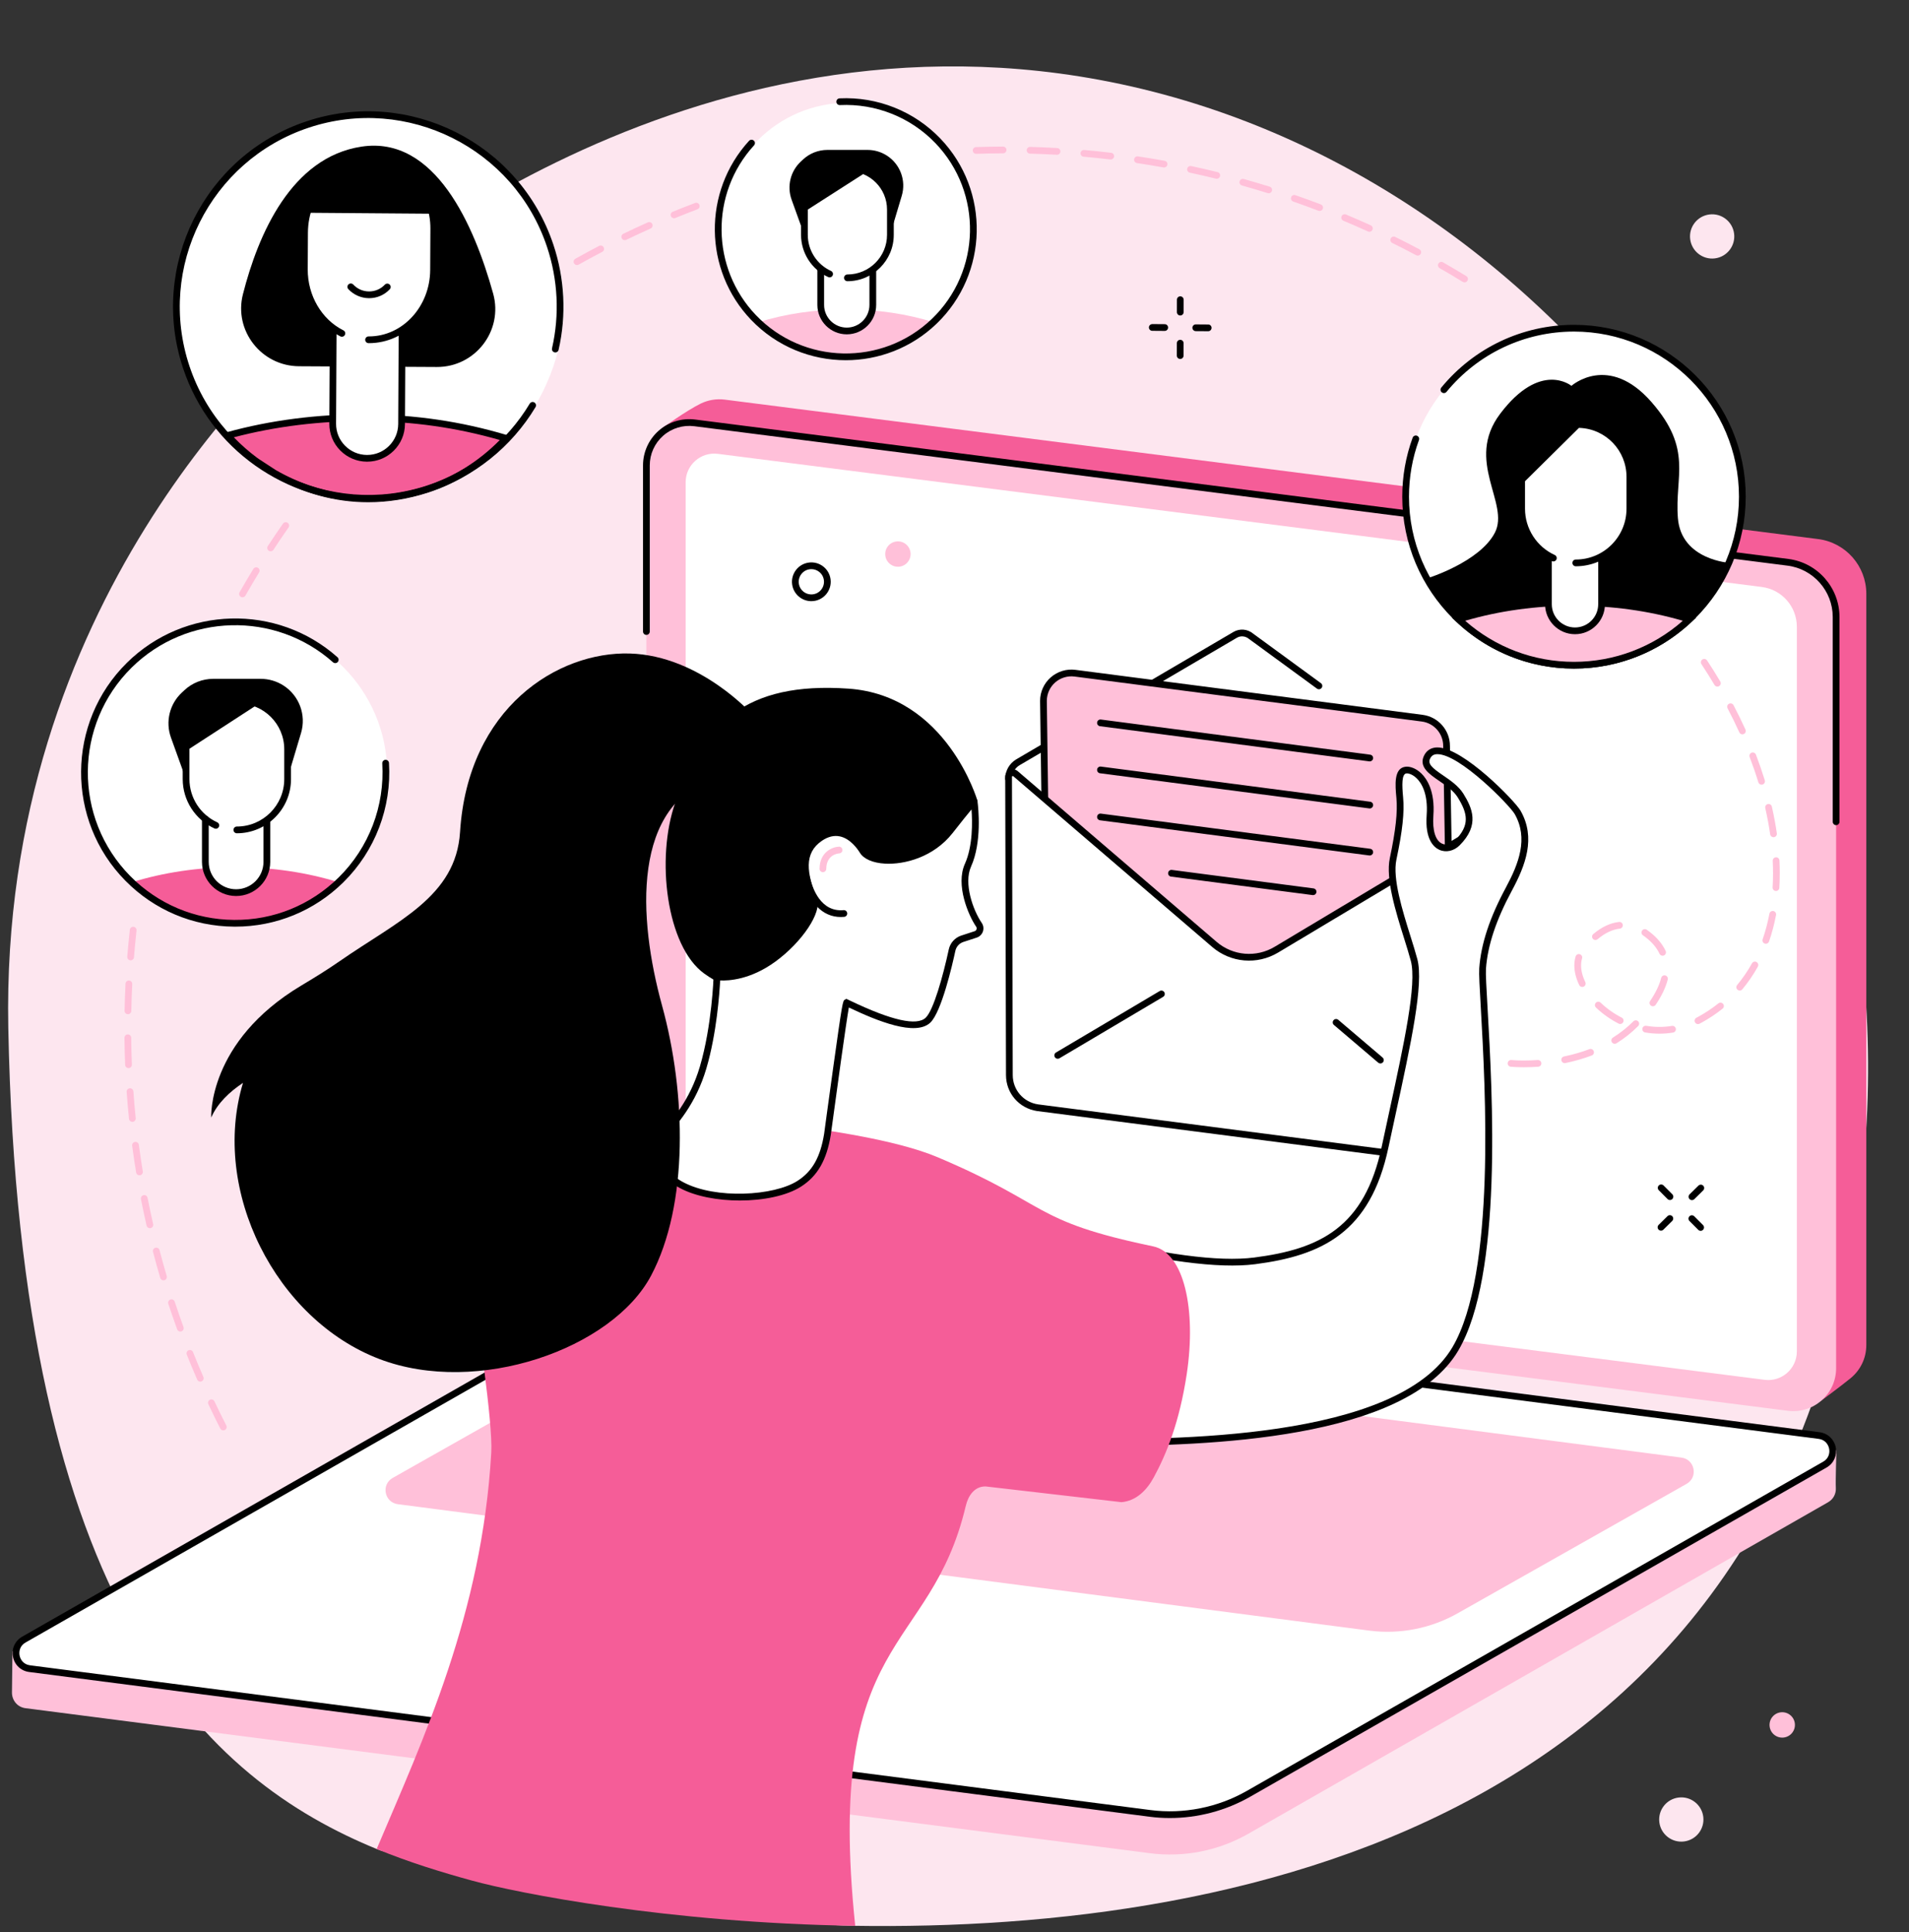 <?xml version="1.0" encoding="UTF-8" standalone="no"?><svg xmlns="http://www.w3.org/2000/svg" xmlns:xlink="http://www.w3.org/1999/xlink" fill="#000000" height="1902.2" preserveAspectRatio="xMidYMid meet" version="1" viewBox="321.3 271.6 1879.5 1902.2" width="1879.5" zoomAndPan="magnify"><rect x="321.3" y="271.6" width="1879.5" height="1902.2" fill="#333333" stroke="none"/><g><g id="change1_1"><path d="M 1404.105 350.289 C 980.402 271.609 657.656 565.785 633.73 588.316 C 595.805 624.039 321.32 862.312 329.461 1283.336 C 340.551 1857.129 524.824 2023.68 693.402 2092.457 C 725.34 2105.477 847.598 2100.18 891.191 2107.449 C 961.129 2119.098 1048.145 2165.707 1161.094 2167.539 C 1550.07 2173.84 2099.402 2061.078 2156.656 1410.586 C 2200.801 909 1859.598 434.883 1404.105 350.289" fill="#fde6ef"/></g><g id="change2_1"><path d="M 2114.473 1650.508 L 1034.852 1500.371 C 1007.75 1496.91 987.438 1473.848 987.438 1446.52 L 972.625 693.48 C 972.625 693.48 997.234 675.746 1011.18 668.938 C 1018.281 665.48 1026.449 663.957 1034.961 665.043 L 2111.359 802.316 C 2138.457 805.773 2158.773 828.844 2158.773 856.168 L 2158.773 1595.801 C 2158.773 1609.031 2152.734 1620.699 2143.371 1628.387 C 2134.762 1635.469 2114.473 1650.508 2114.473 1650.508" fill="#f55d98"/></g><g id="change3_1"><path d="M 2081.523 1660.52 L 1005.121 1523.238 C 978.012 1519.789 957.699 1496.719 957.699 1469.391 L 957.699 729.773 C 957.699 704.355 980.008 684.711 1005.223 687.926 L 2081.629 825.188 C 2108.73 828.652 2129.039 851.719 2129.039 879.043 L 2129.039 1618.668 C 2129.039 1644.09 2106.73 1663.73 2081.523 1660.52" fill="#ffc0d9"/></g><g id="change4_1"><path d="M 2129.043 1083.977 C 2127.211 1083.977 2125.719 1082.488 2125.719 1080.656 L 2125.719 879.035 C 2125.719 853.445 2106.582 831.719 2081.203 828.488 L 1894.926 804.73 C 1893.109 804.496 1891.812 802.832 1892.051 801.016 C 1892.285 799.195 1893.945 797.902 1895.766 798.148 L 2082.039 821.895 C 2110.742 825.555 2132.367 850.125 2132.367 879.035 L 2132.367 1080.656 C 2132.367 1082.488 2130.875 1083.977 2129.043 1083.977" fill="inherit"/></g><g id="change4_2"><path d="M 957.699 896.676 C 955.871 896.676 954.383 895.188 954.383 893.355 L 954.383 729.766 C 954.383 716.699 960.008 704.246 969.816 695.613 C 979.621 686.98 992.684 682.977 1005.645 684.625 L 1850.711 792.398 C 1852.531 792.625 1853.816 794.297 1853.586 796.105 C 1853.359 797.926 1851.676 799.211 1849.879 798.98 L 1004.805 691.211 C 993.719 689.801 982.578 693.211 974.199 700.594 C 965.82 707.977 961.02 718.598 961.02 729.766 L 961.02 893.355 C 961.02 895.188 959.531 896.676 957.699 896.676" fill="inherit"/></g><g id="change5_1"><path d="M 2058.637 1630.031 L 1030.84 1498.961 C 1011.129 1496.441 996.355 1479.672 996.355 1459.801 L 996.355 746.352 C 996.355 729.387 1011.258 716.266 1028.098 718.41 L 2055.891 849.488 C 2075.602 852 2090.379 868.773 2090.379 888.652 L 2090.379 1602.082 C 2090.379 1619.062 2075.477 1632.184 2058.637 1630.031" fill="#ffffff"/></g><g id="change3_2"><path d="M 1453.555 2096.109 L 346.516 1953.336 C 337.848 1952.227 332.965 1944.977 333.074 1937.719 C 333.152 1932.719 333.559 1897.477 333.559 1897.477 L 918.906 1562.848 C 948.23 1546.098 986.176 1539.625 1019.676 1543.918 L 2112.742 1684.918 C 2119.324 1685.766 2124.953 1690.039 2127.566 1696.137 L 2129.316 1700.258 C 2129.316 1700.258 2128.391 1729.637 2128.77 1736.508 C 2129.055 1741.867 2126.652 1747.418 2121.023 1750.629 L 1550.367 2076.91 C 1521.051 2093.66 1487.062 2100.398 1453.555 2096.109" fill="#ffc0d9"/></g><g id="change5_2"><path d="M 1453.551 2056.891 L 350.473 1914.391 C 335.828 1912.52 331.977 1893.102 344.797 1885.781 L 912.387 1561.602 C 941.715 1544.852 975.699 1538.109 1009.199 1542.402 L 2112.285 1684.898 C 2126.914 1686.77 2130.77 1706.199 2117.945 1713.52 L 1550.363 2037.691 C 1521.043 2054.441 1487.055 2061.18 1453.551 2056.891" fill="#ffffff"/></g><g id="change4_3"><path d="M 1453.977 2053.598 C 1486.559 2057.77 1520.199 2051.102 1548.727 2034.809 L 2116.32 1710.629 C 2121.871 1707.457 2122.984 1701.93 2122.16 1697.809 C 2121.336 1693.688 2118.215 1689 2111.863 1688.188 L 1008.781 1545.688 C 976.199 1541.52 942.555 1548.199 914.035 1564.488 L 346.441 1888.66 C 340.883 1891.828 339.777 1897.371 340.59 1901.48 C 341.406 1905.598 344.543 1910.289 350.895 1911.098 Z M 1473.043 2061.449 C 1466.391 2061.449 1459.738 2061.031 1453.129 2060.18 L 350.047 1917.68 C 341.941 1916.648 335.672 1910.789 334.086 1902.77 C 332.492 1894.75 336.051 1886.949 343.152 1882.898 L 910.742 1558.719 C 940.508 1541.719 975.625 1534.758 1009.621 1539.109 L 2112.699 1681.609 C 2120.812 1682.648 2127.086 1688.5 2128.668 1696.52 C 2130.262 1704.539 2126.707 1712.34 2119.598 1716.398 L 1552.008 2040.57 C 1528.027 2054.258 1500.582 2061.449 1473.043 2061.449" fill="inherit"/></g><g id="change3_3"><path d="M 1669.523 1876.949 L 713.008 1752.48 C 699.785 1750.789 696.305 1733.25 707.883 1726.641 L 932.789 1599.48 C 959.277 1584.348 989.973 1578.258 1020.23 1582.141 L 1976.746 1706.598 C 1989.957 1708.301 1993.441 1725.84 1981.859 1732.449 L 1756.957 1859.598 C 1730.465 1874.73 1699.781 1880.82 1669.523 1876.949" fill="#ffc0d9"/></g><g id="change5_3"><path d="M 1314.289 1204.891 C 1314.289 1204.797 1314.289 1038.043 1314.289 1037.957 C 1314.383 1031.383 1317.898 1025.328 1323.582 1021.992 L 1537.379 896.609 C 1542.289 893.738 1548.477 894.242 1552.852 897.875 L 1619.848 946.859 L 1746.559 1037.547 L 1747.523 1285.215 L 1314.289 1204.891" fill="#ffffff"/></g><g id="change4_4"><path d="M 1314.289 1041.531 C 1312.461 1041.531 1310.969 1040.051 1310.969 1038.211 C 1310.969 1030.398 1315.16 1023.09 1321.898 1019.141 L 1535.699 893.75 C 1541.789 890.18 1549.539 890.809 1554.969 895.328 L 1621.789 944.18 C 1623.27 945.27 1623.602 947.34 1622.512 948.82 C 1621.43 950.301 1619.352 950.621 1617.879 949.539 L 1550.891 900.559 C 1547.441 897.699 1542.75 897.309 1539.059 899.48 L 1325.262 1024.871 C 1320.539 1027.629 1317.609 1032.75 1317.609 1038.211 C 1317.609 1040.051 1316.121 1041.531 1314.289 1041.531" fill="inherit"/></g><g id="change3_4"><path d="M 1751.711 1373.188 L 1353.578 1323.539 L 1348.637 961.555 C 1348.68 944.996 1363.25 932.227 1379.684 934.355 L 1721.547 978.645 C 1735.258 980.418 1745.523 992.098 1745.523 1005.93 L 1751.711 1373.188" fill="#ffc0d9"/></g><g id="change4_5"><path d="M 1356.844 1320.613 L 1748.324 1369.434 L 1742.199 1005.98 C 1742.199 993.801 1733.133 983.488 1721.113 981.938 L 1379.25 937.648 C 1372.359 936.758 1365.414 938.879 1360.191 943.441 C 1354.98 948.02 1351.965 954.629 1351.945 961.574 Z M 1755.086 1376.961 L 1350.297 1326.484 L 1345.312 961.609 C 1345.332 952.703 1349.164 944.281 1355.832 938.457 C 1362.484 932.621 1371.336 929.941 1380.113 931.07 L 1721.965 975.359 C 1737.289 977.34 1748.84 990.484 1748.84 1005.938 L 1755.086 1376.961" fill="inherit"/></g><g id="change5_4"><path d="M 1778.23 1418.418 L 1342.621 1362.105 C 1326.812 1359.684 1315.105 1346.09 1315.074 1330.086 L 1314.289 1036.426 C 1314.289 1032.895 1318.434 1030.996 1321.105 1033.297 L 1516.941 1201.379 C 1534.035 1216.062 1558.594 1218.145 1577.926 1206.582 L 1778.133 1086.754 L 1778.23 1418.418" fill="#ffffff"/></g><g id="change4_6"><path d="M 1318.441 1035.605 C 1318.309 1035.605 1318.188 1035.648 1318.09 1035.691 C 1317.871 1035.777 1317.621 1035.996 1317.621 1036.422 L 1318.395 1330.074 C 1318.441 1344.547 1328.836 1356.621 1343.129 1358.832 L 1774.91 1414.645 L 1774.812 1092.59 L 1579.641 1209.422 C 1559.047 1221.738 1532.98 1219.531 1514.781 1203.891 L 1318.953 1035.812 C 1318.777 1035.668 1318.605 1035.605 1318.441 1035.605 Z M 1781.559 1422.184 L 1342.203 1365.398 C 1324.57 1362.688 1311.805 1347.848 1311.75 1330.098 L 1310.977 1036.434 C 1310.977 1033.484 1312.648 1030.895 1315.312 1029.668 C 1317.98 1028.434 1321.043 1028.859 1323.27 1030.773 L 1519.109 1198.863 C 1535.145 1212.621 1558.098 1214.578 1576.23 1203.727 L 1781.449 1080.898 L 1781.559 1422.184" fill="inherit"/></g><g id="change4_7"><path d="M 1362.68 1313.961 C 1361.551 1313.961 1360.441 1313.371 1359.82 1312.328 C 1358.891 1310.75 1359.41 1308.719 1360.988 1307.781 L 1463.07 1247.289 C 1464.648 1246.359 1466.68 1246.871 1467.621 1248.449 C 1468.551 1250.031 1468.031 1252.059 1466.449 1253 L 1364.371 1313.488 C 1363.84 1313.809 1363.262 1313.961 1362.68 1313.961" fill="inherit"/></g><g id="change4_8"><path d="M 1680.348 1318.582 C 1679.582 1318.582 1678.828 1318.312 1678.199 1317.785 L 1634.609 1280.672 C 1633.203 1279.496 1633.039 1277.387 1634.227 1276.004 C 1635.414 1274.598 1637.512 1274.434 1638.906 1275.621 L 1682.508 1312.734 C 1683.902 1313.922 1684.066 1316.008 1682.879 1317.414 C 1682.227 1318.176 1681.289 1318.582 1680.348 1318.582" fill="inherit"/></g><g id="change2_2"><path d="M 1669.902 1017.875 L 1404.766 983.258 L 1669.902 1017.875" fill="#f55d98"/></g><g id="change4_9"><path d="M 1669.902 1021.207 C 1669.758 1021.207 1669.613 1021.195 1669.461 1021.176 L 1404.32 986.559 C 1402.504 986.32 1401.219 984.66 1401.465 982.84 C 1401.691 981.023 1403.336 979.742 1405.184 979.977 L 1670.324 1014.594 C 1672.141 1014.832 1673.422 1016.496 1673.188 1018.312 C 1672.973 1019.984 1671.543 1021.207 1669.902 1021.207" fill="inherit"/></g><g id="change2_3"><path d="M 1669.902 1064.191 L 1404.766 1029.574 L 1669.902 1064.191" fill="#f55d98"/></g><g id="change4_10"><path d="M 1669.902 1067.52 C 1669.758 1067.52 1669.613 1067.508 1669.461 1067.488 L 1404.32 1032.879 C 1402.504 1032.633 1401.219 1030.969 1401.465 1029.152 C 1401.691 1027.336 1403.336 1026.043 1405.184 1026.301 L 1670.324 1060.906 C 1672.141 1061.145 1673.422 1062.816 1673.188 1064.625 C 1672.973 1066.297 1671.543 1067.52 1669.902 1067.52" fill="inherit"/></g><g id="change2_4"><path d="M 1669.902 1110.508 L 1404.766 1075.891 L 1669.902 1110.508" fill="#f55d98"/></g><g id="change4_11"><path d="M 1669.902 1113.832 C 1669.758 1113.832 1669.613 1113.832 1669.461 1113.809 L 1404.32 1079.18 C 1402.504 1078.945 1401.219 1077.281 1401.465 1075.465 C 1401.691 1073.648 1403.336 1072.363 1405.184 1072.602 L 1670.324 1107.23 C 1672.141 1107.457 1673.422 1109.129 1673.188 1110.945 C 1672.973 1112.621 1671.543 1113.832 1669.902 1113.832" fill="inherit"/></g><g id="change2_5"><path d="M 1614.09 1149.531 L 1474.68 1131.328 L 1614.09 1149.531" fill="#f55d98"/></g><g id="change4_12"><path d="M 1614.102 1152.852 C 1613.949 1152.852 1613.809 1152.84 1613.66 1152.82 L 1474.25 1134.621 C 1472.43 1134.379 1471.148 1132.719 1471.391 1130.898 C 1471.629 1129.078 1473.27 1127.801 1475.109 1128.039 L 1614.52 1146.238 C 1616.34 1146.48 1617.621 1148.141 1617.379 1149.961 C 1617.16 1151.629 1615.738 1152.852 1614.102 1152.852" fill="inherit"/></g><g id="change5_5"><path d="M 1387.602 1490.422 C 1442.074 1504.27 1512.516 1518.617 1556.648 1512.918 C 1622.41 1504.418 1667.664 1482.289 1684.984 1400.898 C 1702.297 1319.52 1720.82 1244.168 1713.535 1216.723 C 1706.238 1189.262 1687.488 1142.719 1692.887 1117.191 C 1698.289 1091.66 1700.883 1072.184 1699.434 1056.84 C 1697.984 1041.504 1698.043 1030.434 1705.707 1029.703 C 1713.375 1028.977 1731.766 1039.652 1729.227 1074.395 C 1726.77 1108.219 1746.305 1111.219 1756.047 1101.473 C 1773.648 1083.871 1768.633 1069.895 1759.258 1054.773 C 1748.672 1037.664 1718.586 1031.277 1726.613 1016.426 C 1740.52 990.637 1809.316 1060.586 1815.457 1071.344 C 1829.871 1096.555 1819.98 1122.535 1806.824 1146.996 C 1793.656 1171.469 1782.898 1198.391 1781.004 1225.109 C 1779.105 1251.816 1807.922 1508.34 1754.207 1599.52 C 1692.238 1704.73 1414.512 1690.531 1350.691 1691.758 C 1293.941 1692.852 1344.719 1479.52 1387.602 1490.422" fill="#ffffff"/></g><g id="change4_13"><path d="M 1362.156 1688.355 C 1367.016 1688.355 1372.473 1688.383 1378.355 1688.414 C 1473.727 1688.895 1697.039 1690.031 1751.352 1597.844 C 1794.121 1525.234 1783.684 1342.145 1779.227 1263.961 C 1778.059 1243.68 1777.305 1230.281 1777.688 1224.879 C 1779.375 1201.031 1787.945 1175.059 1803.887 1145.438 C 1816.496 1121.992 1826.285 1096.996 1812.57 1072.992 C 1807.777 1064.609 1758.617 1014.078 1736.504 1014.078 C 1736.445 1014.078 1736.391 1014.078 1736.332 1014.078 C 1733.105 1014.113 1730.945 1015.371 1729.527 1017.992 C 1726.523 1023.562 1731.082 1027.465 1742.219 1035.07 C 1749.316 1039.918 1757.348 1045.418 1762.074 1053.023 C 1770.781 1067.109 1778.406 1083.801 1758.383 1103.824 C 1752.734 1109.473 1744.859 1111.195 1738.336 1108.203 C 1732.949 1105.75 1724.184 1098.043 1725.918 1074.16 C 1727.492 1052.484 1720.484 1042.168 1716.176 1037.949 C 1711.844 1033.707 1707.75 1032.852 1706.016 1033.012 C 1701.215 1033.473 1701.594 1044.586 1702.719 1056.523 C 1704.117 1071.156 1702.137 1089.504 1696.129 1117.887 C 1692.191 1136.484 1702.066 1168.059 1710.012 1193.414 C 1712.562 1201.559 1714.98 1209.266 1716.738 1215.883 C 1723.207 1240.258 1710.359 1299.398 1695.488 1367.883 C 1693.09 1378.926 1690.637 1390.203 1688.207 1401.594 C 1670.48 1484.945 1622.961 1507.695 1557.074 1516.215 C 1521.211 1520.844 1463.918 1513.254 1386.77 1493.645 C 1379.953 1491.902 1373.059 1498.246 1368.488 1503.875 C 1341.039 1537.586 1317.371 1641.645 1334.73 1677.266 C 1338.398 1684.785 1343.473 1688.445 1350.254 1688.445 C 1350.379 1688.445 1350.5 1688.445 1350.625 1688.445 C 1353.898 1688.383 1357.793 1688.355 1362.156 1688.355 Z M 1403.137 1695.133 C 1394.16 1695.133 1385.859 1695.082 1378.32 1695.055 C 1367.207 1694.992 1357.602 1694.945 1350.75 1695.074 C 1341.121 1695.281 1333.617 1690.105 1328.77 1680.164 C 1310.207 1642.062 1334.211 1535.453 1363.336 1499.684 C 1371.762 1489.324 1380.199 1485.125 1388.414 1487.203 C 1464.738 1506.613 1521.199 1514.164 1556.219 1509.633 C 1621.117 1501.246 1664.742 1480.016 1681.73 1400.215 C 1684.148 1388.816 1686.602 1377.523 1689.008 1366.477 C 1703.688 1298.836 1716.379 1240.414 1710.324 1217.578 C 1708.605 1211.109 1706.207 1203.473 1703.688 1195.395 C 1695.508 1169.297 1685.34 1136.82 1689.637 1116.516 C 1695.418 1089.203 1697.422 1070.898 1696.117 1057.152 C 1694.938 1044.664 1693.328 1027.555 1705.387 1026.418 C 1709.156 1026.047 1715.141 1027.656 1720.809 1033.191 C 1725.938 1038.23 1734.297 1050.301 1732.531 1074.645 C 1731.473 1089.168 1734.59 1099.203 1741.094 1102.172 C 1745.074 1103.996 1750.023 1102.801 1753.691 1099.133 C 1768.812 1084.016 1766.324 1072.496 1756.438 1056.523 C 1752.453 1050.098 1745.02 1045.023 1738.473 1040.547 C 1728.18 1033.516 1717.535 1026.238 1723.68 1014.844 C 1726.266 1010.074 1730.609 1007.52 1736.254 1007.441 C 1736.324 1007.441 1736.391 1007.441 1736.469 1007.441 C 1761.848 1007.441 1812.953 1060.289 1818.332 1069.707 C 1833.652 1096.504 1823.258 1123.457 1809.734 1148.586 C 1794.246 1177.352 1785.934 1202.461 1784.301 1225.34 C 1783.953 1230.324 1784.738 1244.273 1785.852 1263.578 C 1790.723 1349.039 1800.859 1526.863 1757.066 1601.215 C 1705.219 1689.234 1509.062 1695.133 1403.137 1695.133" fill="inherit"/></g><g id="change2_6"><path d="M 786.234 2123.121 C 830.18 2135.191 978.93 2164.801 1163.301 2167.57 C 1133.078 1877.66 1237.078 1902.398 1272.141 1754.18 C 1274.602 1743.781 1280.93 1734.898 1291.609 1734.988 L 1425.371 1750.48 C 1439.91 1749.289 1450.352 1738.789 1457.301 1725.961 C 1469.66 1703.141 1482.531 1671.898 1489.711 1624.289 C 1499.211 1561.219 1487.27 1505.031 1456.621 1498.641 C 1335.559 1473.422 1356.012 1457.988 1244.051 1410.73 C 1165.648 1377.641 941.512 1359.781 869.875 1378.102 C 768.082 1404.148 779.688 1492.398 786.895 1541.641 C 790.598 1566.93 806.703 1671.52 804.969 1701.73 C 795.855 1860.371 737.906 1983.98 692.16 2091.941 C 724.523 2105.23 756.328 2114.898 786.234 2123.121" fill="#f55d98"/></g><g id="change4_14"><path d="M 1283.68 1060.051 C 1283.68 1060.051 1253.66 956.289 1156.621 949.57 C 1055.059 942.531 1013.469 984.148 986.086 1061.98 C 966.855 1116.629 977.438 1203.211 1014.59 1230.051 C 1068.18 1268.77 1122.988 1237.801 1122.988 1237.801 L 1268.551 1090.801 L 1283.68 1060.051" fill="inherit"/></g><g id="change5_6"><path d="M 1280.41 1061.141 C 1280.41 1061.141 1285.648 1098.328 1274.34 1123.328 C 1265.91 1141.98 1276.859 1169.988 1285.121 1182.07 C 1287.441 1185.461 1285.879 1190.109 1282.02 1191.48 L 1268.512 1195.891 C 1263.5 1197.66 1259.762 1201.891 1258.641 1207.09 C 1254.75 1225.129 1244.621 1266.711 1234.988 1275.922 C 1219.219 1291.031 1166.172 1264.07 1154.699 1258.691 C 1153.512 1258.141 1135.961 1388.398 1135.961 1388.398 C 1132.172 1411.762 1123.969 1426.91 1108.18 1437.02 C 1072.98 1459.539 972.152 1454.93 971.191 1408.809 C 971.059 1402.441 965.82 1397.398 970.309 1392.871 C 987.395 1375.641 1004.141 1354.488 1013.551 1322.621 C 1025.73 1281.34 1027.16 1233.23 1027.16 1233.23 C 1027.16 1233.23 1052.621 1237.559 1082.641 1215.699 C 1108.629 1196.781 1126.691 1168.539 1122.52 1157.91 C 1112.98 1133.578 1107.789 1110.719 1128.699 1096.57 C 1148.68 1083.039 1164.02 1098.512 1170.719 1109.398 C 1179.949 1124.391 1230.211 1123.359 1256.672 1089.57 C 1283.129 1055.781 1280.41 1061.141 1280.41 1061.141" fill="#ffffff"/></g><g id="change4_15"><path d="M 1030.32 1236.852 C 1029.711 1248.77 1026.988 1288.77 1016.73 1323.559 C 1006.602 1357.891 987.859 1379.879 972.664 1395.199 C 971.414 1396.469 971.598 1397.531 972.852 1401.199 C 973.602 1403.398 974.449 1405.879 974.512 1408.738 C 974.738 1419.711 981.289 1428.711 993.984 1435.48 C 1025.852 1452.488 1083.391 1448.949 1106.391 1434.219 C 1121.078 1424.82 1128.941 1410.961 1132.691 1387.859 C 1132.719 1387.629 1137.07 1355.328 1141.531 1323.359 C 1150.789 1257.039 1151.051 1256.891 1153.09 1255.781 L 1154.57 1254.98 L 1156.109 1255.691 C 1156.859 1256.039 1157.789 1256.488 1158.879 1257.012 C 1199.18 1276.289 1224.012 1281.84 1232.699 1273.531 C 1240.352 1266.199 1249.711 1232.781 1255.398 1206.391 C 1256.77 1200.031 1261.262 1194.93 1267.41 1192.762 L 1280.988 1188.328 C 1281.789 1188.039 1282.449 1187.359 1282.738 1186.48 C 1283.02 1185.609 1282.891 1184.691 1282.379 1183.941 C 1274.699 1172.719 1261.898 1142.801 1271.32 1121.961 C 1279.238 1104.441 1278.68 1080.211 1277.801 1068.5 C 1274.539 1072.379 1268.922 1079.301 1259.281 1091.621 C 1240.469 1115.641 1211.609 1122.922 1192.602 1121.852 C 1180.68 1121.18 1171.68 1117.281 1167.898 1111.141 C 1165.371 1107.031 1158.379 1097.23 1148.219 1095.039 C 1142.52 1093.809 1136.57 1095.25 1130.551 1099.32 C 1112.551 1111.512 1115.559 1131.07 1125.609 1156.699 C 1130.691 1169.648 1111.141 1199.051 1084.59 1218.379 C 1060.18 1236.16 1038.699 1237.25 1030.32 1236.852 Z M 1049.691 1453.488 C 1028.012 1453.488 1006.102 1449.469 990.855 1441.328 C 976.102 1433.461 968.152 1422.238 967.875 1408.879 C 967.84 1407.051 967.223 1405.25 966.57 1403.352 C 965.348 1399.77 963.668 1394.859 967.953 1390.531 C 982.598 1375.762 1000.648 1354.59 1010.359 1321.68 C 1022.281 1281.281 1023.828 1233.609 1023.84 1233.129 L 1023.949 1229.32 L 1027.711 1229.961 C 1027.949 1230 1052.289 1233.691 1080.691 1213.02 C 1107.27 1193.672 1122.52 1166.98 1119.43 1159.121 C 1109.73 1134.379 1103.91 1109.352 1126.828 1093.828 C 1134.41 1088.699 1142.059 1086.93 1149.621 1088.551 C 1162.281 1091.281 1170.57 1102.82 1173.551 1107.66 C 1176.102 1111.801 1183.539 1114.699 1192.98 1115.23 C 1211.719 1116.27 1237.93 1108.129 1254.059 1087.52 C 1278.828 1055.891 1279.09 1056.031 1282.25 1058.039 C 1283.238 1058.672 1283.949 1059.898 1283.781 1061.309 C 1284.449 1066.551 1288.25 1100.621 1277.359 1124.699 C 1269.91 1141.191 1279.219 1167.57 1287.859 1180.199 C 1289.539 1182.66 1289.98 1185.699 1289.051 1188.539 C 1288.121 1191.391 1285.961 1193.609 1283.121 1194.609 L 1269.539 1199.039 C 1265.66 1200.422 1262.762 1203.691 1261.879 1207.781 C 1258.891 1221.672 1248.262 1267.809 1237.289 1278.32 C 1222.762 1292.23 1184.789 1276.699 1157.02 1263.469 C 1154.199 1279.629 1145.211 1344.59 1139.25 1388.84 C 1135.219 1413.738 1126.191 1429.43 1109.969 1439.809 C 1095.781 1448.891 1072.871 1453.488 1049.691 1453.488" fill="inherit"/></g><g id="change4_16"><path d="M 1149.141 1174.398 C 1130.871 1174.398 1117.281 1160.102 1111.551 1134.629 C 1111.148 1132.84 1112.281 1131.059 1114.059 1130.66 C 1115.859 1130.262 1117.629 1131.379 1118.031 1133.172 C 1121.109 1146.898 1129.602 1169.641 1151.82 1167.641 C 1153.641 1167.48 1155.262 1168.82 1155.422 1170.641 C 1155.59 1172.469 1154.238 1174.078 1152.422 1174.25 C 1151.309 1174.352 1150.211 1174.398 1149.141 1174.398" fill="inherit"/></g><g id="change3_5"><path d="M 1131.488 1130.262 C 1131.48 1130.262 1131.469 1130.262 1131.449 1130.262 C 1129.621 1130.238 1128.148 1128.738 1128.172 1126.91 C 1128.359 1110.41 1140.738 1105.449 1147.262 1105.129 C 1149.07 1105.031 1150.641 1106.461 1150.73 1108.289 C 1150.82 1110.109 1149.422 1111.66 1147.602 1111.762 C 1146.301 1111.84 1134.969 1112.941 1134.809 1126.98 C 1134.789 1128.801 1133.309 1130.262 1131.488 1130.262" fill="#ffc0d9"/></g><g id="change4_17"><path d="M 1027.16 1036.762 L 1062.461 975.512 C 1062.461 975.512 1010.871 917.07 941.41 914.98 C 870.676 912.852 781.992 968.16 774.234 1090.801 C 770.207 1154.52 712.621 1178.301 655.566 1217.98 C 643.328 1226.5 630.605 1234.289 617.812 1241.949 C 525.48 1297.199 529.242 1371.82 529.242 1371.82 C 535.387 1357.781 547.156 1346.551 560.539 1337.719 C 528.5 1443.84 592.941 1570.781 694.973 1609.609 C 791.531 1646.359 924.113 1599.52 962.305 1527.469 C 999.375 1457.52 996.895 1348.039 973.113 1261.57 C 949.336 1175.109 942.852 1062.699 1027.16 1036.762" fill="inherit"/></g><g id="change5_7"><path d="M 407.363 1032.801 C 407.363 951.238 473.43 885.109 554.934 885.109 C 636.43 885.109 702.496 951.238 702.496 1032.801 C 702.496 1114.371 636.43 1180.5 554.934 1180.5 C 473.43 1180.5 407.363 1114.371 407.363 1032.801" fill="#ffffff"/></g><g id="change2_7"><path d="M 451.047 1140.199 C 477.629 1165.281 513.438 1180.68 552.871 1180.68 C 592.301 1180.68 628.113 1165.281 654.691 1140.199 C 623.941 1130.672 589.398 1125.309 552.871 1125.309 C 516.344 1125.309 481.797 1130.672 451.047 1140.199" fill="#f55d98"/></g><g id="change4_18"><path d="M 600.43 946.52 C 593.742 942.211 585.953 939.922 577.996 939.922 L 531.164 939.922 C 520.707 939.922 510.641 943.871 502.977 950.988 L 500.406 953.371 C 488.234 964.68 483.992 982.148 489.625 997.781 L 505.023 1040.512 L 603.762 1039.891 L 617.699 993.191 C 622.969 975.531 615.93 956.5 600.43 946.52" fill="inherit"/></g><g id="change5_8"><path d="M 576.012 965.16 C 575.797 965.059 575.371 964.871 575.371 964.871 L 504.504 1010.898 L 504.504 1038.66 C 504.504 1054.539 511.93 1068.672 523.477 1077.828 L 523.477 1120.129 C 523.477 1136.852 537.031 1150.398 553.754 1150.398 C 570.477 1150.398 584.031 1136.852 584.031 1120.129 L 584.031 1078.922 C 596.41 1069.82 604.477 1055.199 604.477 1038.66 L 604.477 1009.219 C 604.477 989.609 592.793 972.73 576.012 965.16" fill="#ffffff"/></g><g id="change4_19"><path d="M 554.488 1091.961 C 552.66 1091.961 551.172 1090.48 551.172 1088.648 C 551.172 1086.809 552.66 1085.328 554.488 1085.328 C 580.223 1085.328 601.156 1064.391 601.156 1038.66 L 601.156 1009.219 C 601.156 984.41 580.973 964.219 556.16 964.219 L 507.82 964.219 L 507.82 1038.66 C 507.82 1056.91 518.559 1073.602 535.176 1081.16 C 536.844 1081.922 537.578 1083.891 536.82 1085.551 C 536.059 1087.219 534.094 1087.961 532.426 1087.199 C 513.449 1078.559 501.188 1059.512 501.188 1038.66 L 501.188 960.898 C 501.188 959.07 502.672 957.578 504.504 957.578 L 556.16 957.578 C 584.633 957.578 607.793 980.75 607.793 1009.219 L 607.793 1038.66 C 607.793 1068.051 583.879 1091.961 554.488 1091.961" fill="inherit"/></g><g id="change4_20"><path d="M 552.852 1183.891 C 552.496 1183.891 552.145 1183.891 551.789 1183.879 C 511.258 1183.609 473.258 1167.566 444.789 1138.711 C 386.027 1079.148 386.684 982.875 446.25 924.113 C 502.996 868.125 594.059 865.73 653.562 918.648 C 654.93 919.859 655.055 921.957 653.836 923.328 C 652.617 924.703 650.523 924.824 649.152 923.602 C 592.258 873.008 505.172 875.305 450.914 928.836 C 393.945 985.031 393.32 1077.082 449.512 1134.051 C 476.734 1161.645 513.07 1176.984 551.836 1177.254 C 590.598 1177.594 627.141 1162.676 654.734 1135.445 C 684.598 1105.988 700.238 1065.059 697.656 1023.152 C 697.547 1021.324 698.938 1019.75 700.766 1019.641 C 702.594 1019.5 704.168 1020.926 704.281 1022.75 C 706.98 1066.562 690.621 1109.367 659.395 1140.176 C 630.789 1168.379 592.988 1183.879 552.852 1183.891" fill="inherit"/></g><g id="change4_21"><path d="M 553.754 1153.719 C 535.23 1153.719 520.156 1138.648 520.156 1120.129 L 520.156 1077.828 C 520.156 1076 521.645 1074.512 523.477 1074.512 C 525.309 1074.512 526.793 1076 526.793 1077.828 L 526.793 1120.129 C 526.793 1134.988 538.887 1147.078 553.754 1147.078 C 568.621 1147.078 580.715 1134.988 580.715 1120.129 L 580.715 1079.98 C 580.715 1078.141 582.199 1076.66 584.031 1076.66 C 585.863 1076.66 587.348 1078.141 587.348 1079.98 L 587.348 1120.129 C 587.348 1138.648 572.281 1153.719 553.754 1153.719" fill="inherit"/></g><g id="change5_9"><path d="M 590.066 411.16 C 514.824 455.031 477.367 546.652 504.996 633.055 C 517.555 672.32 541.715 704.637 572.457 727.496 C 573.289 728.109 574.145 728.703 575.012 729.266 L 591.184 739.824 C 635.867 765.516 690.797 773.043 743.762 756.113 C 843.676 724.148 900.336 606.102 866.82 517.34 C 840.66 448.055 811.234 422.203 756.738 398.48 C 673.512 362.254 590.066 411.16 590.066 411.16" fill="#ffffff"/></g><g id="change2_8"><path d="M 681.512 682.855 C 633.055 682.598 586.988 688.887 545.312 700.359 C 553.59 709.457 562.684 717.688 572.453 724.945 C 573.285 725.57 574.141 726.148 575.012 726.719 L 591.18 737.277 C 635.867 762.965 688.246 770.504 741.211 753.566 C 771.871 743.754 798.43 725.828 819.586 703.137 C 776.832 690.383 731.766 683.113 681.512 682.855" fill="#f55d98"/></g><g id="change4_22"><path d="M 551.516 702.133 C 558.594 709.461 566.285 716.23 574.434 722.285 C 575.211 722.863 576.012 723.41 576.82 723.938 L 592.992 734.492 C 638.992 760.93 689.949 766.473 740.203 750.398 C 767.25 741.754 792.457 726.023 813.406 704.793 C 770.531 692.504 727.32 686.406 681.492 686.172 C 636.551 685.949 592.75 691.309 551.516 702.133 Z M 683.797 766.047 C 651.352 766.047 619.465 757.367 589.527 740.145 L 573.199 729.5 C 572.273 728.895 571.363 728.27 570.473 727.613 C 560.52 720.207 551.23 711.793 542.859 702.602 C 542.082 701.742 541.805 700.547 542.129 699.441 C 542.445 698.336 543.32 697.477 544.43 697.16 C 587.805 685.223 633.875 679.289 681.527 679.535 C 729.859 679.793 775.328 686.473 820.535 699.953 C 821.637 700.289 822.484 701.16 822.789 702.266 C 823.09 703.371 822.797 704.566 822.012 705.406 C 799.578 729.453 771.988 747.203 742.223 756.719 C 722.75 762.953 703.172 766.047 683.797 766.047" fill="inherit"/></g><g id="change4_23"><path d="M 806.84 560.656 C 788.156 493.336 749.633 405.09 677.383 415.938 C 608.066 426.348 575.453 502.395 560.465 561.324 C 551.352 597.18 578.695 631.984 615.699 632.176 L 751.371 632.898 C 789.211 633.09 816.961 597.117 806.84 560.656" fill="inherit"/></g><g id="change5_10"><path d="M 747.039 482.488 C 747.008 482.328 746.945 482.008 746.945 482.008 L 623.762 481.066 C 623.762 481.066 623.711 481.266 623.684 481.363 C 622.062 487.492 621.18 493.973 621.145 500.672 L 620.957 536.73 C 620.828 560.871 632.137 582.148 649.352 594.586 L 648.855 688.719 C 648.758 707.445 663.863 722.719 682.59 722.816 C 701.316 722.918 716.578 707.805 716.676 689.078 L 717.164 596.332 C 735.617 584.316 748.02 562.441 748.152 537.398 L 748.363 496.723 C 748.391 491.84 747.934 487.074 747.039 482.488" fill="#ffffff"/></g><g id="change4_24"><path d="M 682.773 726.129 C 682.707 726.129 682.641 726.129 682.574 726.129 C 672.629 726.082 663.301 722.152 656.305 715.09 C 649.309 708.016 645.488 698.648 645.539 688.699 L 646.016 597.367 C 646.027 595.531 647.555 594.059 649.352 594.07 C 651.184 594.082 652.66 595.566 652.652 597.402 L 652.176 688.734 C 652.133 696.906 655.273 704.613 661.023 710.414 C 666.77 716.227 674.438 719.453 682.605 719.5 C 682.66 719.5 682.719 719.5 682.773 719.5 C 699.566 719.5 713.273 705.875 713.359 689.062 L 713.84 597.367 C 713.848 595.543 715.324 594.059 717.176 594.07 C 719.008 594.082 720.484 595.566 720.477 597.402 L 719.996 689.098 C 719.887 709.559 703.207 726.129 682.773 726.129" fill="inherit"/></g><g id="change4_25"><path d="M 684.707 565.156 C 684.66 565.156 684.609 565.156 684.562 565.156 C 676.879 565.121 669.48 561.879 664.258 556.258 C 663.008 554.918 663.086 552.824 664.43 551.57 C 665.77 550.324 667.867 550.395 669.117 551.746 C 673.156 556.09 678.652 558.492 684.598 558.52 C 684.633 558.52 684.668 558.52 684.703 558.52 C 690.621 558.52 696.125 556.148 700.207 551.844 C 701.469 550.516 703.57 550.469 704.898 551.723 C 706.227 552.98 706.281 555.086 705.023 556.414 C 699.672 562.059 692.461 565.156 684.707 565.156" fill="inherit"/></g><g id="change4_26"><path d="M 684.504 609.434 C 684.395 609.434 684.285 609.434 684.176 609.434 C 682.348 609.422 680.867 607.934 680.875 606.09 C 680.887 604.27 682.367 602.793 684.195 602.793 C 684.301 602.793 684.402 602.793 684.504 602.793 C 717.609 602.793 744.648 573.508 744.84 537.363 L 745.051 496.691 C 745.141 479.695 739.141 463.703 728.16 451.645 C 717.246 439.672 702.711 433.031 687.23 432.953 C 687.129 432.953 687.027 432.953 686.926 432.953 C 652.652 432.953 624.66 463.258 624.465 500.676 L 624.277 536.727 C 624.141 562.492 637.926 586.078 659.391 596.828 C 661.027 597.652 661.691 599.652 660.871 601.281 C 660.051 602.922 658.059 603.582 656.418 602.77 C 632.715 590.887 617.492 564.957 617.645 536.703 L 617.828 500.637 C 618.047 459.582 649.012 426.312 686.926 426.312 C 687.039 426.312 687.152 426.312 687.266 426.312 C 704.621 426.402 720.887 433.82 733.062 447.18 C 745.172 460.461 751.785 478.055 751.688 496.719 L 751.473 537.402 C 751.266 577.184 721.254 609.434 684.504 609.434" fill="inherit"/></g><g id="change4_27"><path d="M 683.996 765.543 C 603.523 765.543 528.359 714.57 501.535 634.141 C 468.016 533.617 522.527 424.559 623.051 391.043 C 723.582 357.512 832.637 412.035 866.156 512.559 C 877.316 546.023 879.082 581.801 871.258 616.016 C 870.852 617.793 869.078 618.922 867.285 618.5 C 865.5 618.094 864.383 616.32 864.793 614.531 C 872.344 581.5 870.641 546.973 859.863 514.648 C 827.496 417.594 722.215 364.965 625.152 397.34 C 528.098 429.699 475.465 534.984 507.832 632.039 C 540.199 729.094 645.492 781.723 742.543 749.363 C 784.496 735.379 820.125 706.816 842.863 668.961 C 843.809 667.383 845.844 666.883 847.418 667.816 C 848.988 668.766 849.496 670.801 848.555 672.379 C 825 711.586 788.098 741.16 744.641 755.66 C 724.547 762.363 704.102 765.543 683.996 765.543" fill="inherit"/></g><g id="change5_11"><path d="M 1705.207 760.605 C 1705.207 668.977 1779.418 594.703 1870.973 594.703 C 1962.523 594.703 2036.734 668.977 2036.734 760.605 C 2036.734 852.23 1962.523 926.504 1870.973 926.504 C 1779.418 926.504 1705.207 852.23 1705.207 760.605" fill="#ffffff"/></g><g id="change4_28"><path d="M 1870.969 929.832 C 1777.727 929.832 1701.883 853.922 1701.883 760.605 C 1701.883 740.656 1705.324 721.121 1712.098 702.559 C 1712.723 700.832 1714.625 699.945 1716.352 700.57 C 1718.078 701.207 1718.957 703.109 1718.328 704.824 C 1711.809 722.672 1708.516 741.434 1708.516 760.605 C 1708.516 850.258 1781.395 923.195 1870.969 923.195 C 1960.531 923.195 2033.398 850.258 2033.398 760.605 C 2033.398 670.957 1960.531 598.031 1870.969 598.031 C 1822.207 598.031 1776.465 619.668 1745.449 657.391 C 1744.301 658.805 1742.211 659.004 1740.781 657.84 C 1739.367 656.676 1739.168 654.586 1740.32 653.172 C 1772.609 613.91 1820.219 591.395 1870.969 591.395 C 1964.199 591.395 2040.043 667.305 2040.043 760.605 C 2040.043 853.922 1964.199 929.832 1870.969 929.832" fill="inherit"/></g><g id="change3_6"><path d="M 1757.266 881.25 C 1786.949 909.289 1826.938 926.508 1870.977 926.508 C 1915.016 926.508 1955.004 909.289 1984.688 881.25 C 1950.352 870.609 1911.766 864.617 1870.977 864.617 C 1830.188 864.617 1791.613 870.609 1757.266 881.25" fill="#ffc0d9"/></g><g id="change5_12"><path d="M 1871.965 892.668 C 1857.512 892.668 1845.785 880.941 1845.785 866.477 L 1845.785 732.957 L 1898.117 732.957 L 1898.117 866.477 C 1898.117 880.941 1886.402 892.668 1871.965 892.668" fill="#ffffff"/></g><g id="change4_29"><path d="M 1973.266 781.672 C 1969.973 740.199 1988.258 714.312 1947.281 667.449 C 1904.852 618.922 1868.445 651.465 1868.445 651.465 C 1868.445 651.465 1838.102 626.25 1798.281 678.965 C 1763.145 725.492 1808.156 767.188 1793.027 796.152 C 1777.898 825.117 1726.59 840.918 1726.59 840.918 C 1726.59 840.918 1743.035 873.832 1763.43 888.316 L 1979.848 888.316 C 1979.848 888.316 2024.574 839.602 2024.574 825.777 C 2024.574 825.777 1976.555 823.145 1973.266 781.672" fill="inherit"/></g><g id="change3_7"><path d="M 1757.266 881.25 C 1786.949 909.289 1826.938 926.508 1870.977 926.508 C 1915.016 926.508 1955.004 909.289 1984.688 881.25 C 1950.352 870.609 1911.766 864.617 1870.977 864.617 C 1830.188 864.617 1791.613 870.609 1757.266 881.25" fill="#ffc0d9"/></g><g id="change4_30"><path d="M 1763.828 882.742 C 1793.5 908.871 1831.316 923.188 1870.969 923.188 C 1910.621 923.188 1948.438 908.871 1978.121 882.742 C 1944.43 872.922 1908.422 867.938 1870.969 867.938 C 1833.527 867.938 1797.52 872.922 1763.828 882.742 Z M 1870.969 929.82 C 1827.691 929.82 1786.488 913.43 1754.984 883.66 L 1750.855 879.762 L 1756.277 878.09 C 1792.191 866.949 1830.781 861.305 1870.969 861.305 C 1911.168 861.305 1949.758 866.949 1985.672 878.09 L 1991.094 879.762 L 1986.965 883.66 C 1955.449 913.43 1914.258 929.82 1870.969 929.82" fill="inherit"/></g><g id="change5_13"><path d="M 1874.504 689.504 L 1872.684 689.504 L 1819.453 743.066 L 1819.453 772.453 C 1819.453 792.055 1830.039 809.176 1845.801 818.441 L 1845.801 866.473 C 1845.801 880.938 1857.523 892.656 1871.973 892.656 C 1886.414 892.656 1898.121 880.938 1898.121 866.473 L 1898.121 819.34 C 1914.734 810.312 1926.008 792.695 1926.008 772.453 L 1926.008 741.047 C 1926.008 712.57 1902.941 689.504 1874.504 689.504" fill="#ffffff"/></g><g id="change4_31"><path d="M 1871.965 895.973 C 1855.703 895.973 1842.488 882.746 1842.488 866.473 L 1842.488 819.906 C 1842.488 818.074 1843.969 816.582 1845.789 816.582 C 1847.621 816.582 1849.113 818.074 1849.113 819.906 L 1849.113 866.473 C 1849.113 879.082 1859.367 889.348 1871.965 889.348 C 1884.551 889.348 1894.805 879.082 1894.805 866.473 L 1894.805 820.699 C 1894.805 818.867 1896.301 817.387 1898.121 817.387 C 1899.949 817.387 1901.445 818.867 1901.445 820.699 L 1901.445 866.473 C 1901.445 882.746 1888.215 895.973 1871.965 895.973" fill="inherit"/></g><g id="change4_32"><path d="M 1872.715 829.105 C 1870.895 829.105 1869.402 827.613 1869.402 825.789 C 1869.402 823.957 1870.895 822.465 1872.715 822.465 C 1900.27 822.465 1922.676 800.035 1922.676 772.457 L 1922.676 741.055 C 1922.676 715.156 1902.461 694.004 1876.633 692.871 C 1876.375 692.855 1876.113 692.855 1875.852 692.844 L 1822.742 745.375 L 1822.742 772.457 C 1822.742 792.012 1834.246 809.895 1852.039 818.004 C 1853.707 818.762 1854.441 820.727 1853.684 822.395 C 1852.914 824.062 1850.949 824.797 1849.293 824.039 C 1829.133 814.855 1816.113 794.602 1816.113 772.457 L 1816.113 743.988 C 1816.113 743.102 1816.469 742.25 1817.098 741.621 L 1872.172 687.152 C 1873.367 685.969 1875.262 686.168 1876.93 686.242 C 1906.309 687.531 1929.316 711.605 1929.316 741.055 L 1929.316 772.457 C 1929.316 803.691 1903.93 829.105 1872.715 829.105" fill="inherit"/></g><g id="change5_14"><path d="M 1031.016 497.863 C 1031.016 428.801 1086.957 372.801 1155.977 372.801 C 1224.984 372.801 1280.934 428.801 1280.934 497.863 C 1280.934 566.938 1224.984 622.922 1155.977 622.922 C 1086.957 622.922 1031.016 566.938 1031.016 497.863" fill="#ffffff"/></g><g id="change3_8"><path d="M 1068.008 588.797 C 1090.52 610.031 1120.84 623.07 1154.23 623.07 C 1187.613 623.07 1217.945 610.031 1240.453 588.797 C 1214.418 580.727 1185.16 576.191 1154.23 576.191 C 1123.301 576.191 1094.051 580.727 1068.008 588.797" fill="#ffc0d9"/></g><g id="change4_33"><path d="M 1194.496 424.797 C 1188.836 421.148 1182.246 419.207 1175.508 419.207 L 1135.848 419.207 C 1127 419.207 1118.469 422.551 1111.977 428.578 L 1109.809 430.594 C 1099.496 440.168 1095.906 454.965 1100.68 468.203 L 1113.719 504.391 L 1197.328 503.855 L 1209.129 464.32 C 1213.586 449.359 1207.629 433.25 1194.496 424.797" fill="inherit"/></g><g id="change5_15"><path d="M 1174.508 440.891 C 1174.488 440.879 1174.43 440.855 1174.43 440.855 L 1113.277 480.055 L 1113.277 502.816 C 1113.277 516.27 1119.559 528.234 1129.34 535.98 L 1129.34 571.805 C 1129.34 585.965 1140.816 597.438 1154.977 597.438 C 1169.137 597.438 1180.617 585.965 1180.617 571.805 L 1180.617 536.953 C 1191.117 529.258 1197.93 516.84 1197.93 502.816 L 1197.93 477.879 C 1197.93 461.547 1188.359 447.449 1174.508 440.891" fill="#ffffff"/></g><g id="change4_34"><path d="M 1154.98 600.746 C 1139.02 600.746 1126.027 587.762 1126.027 571.805 L 1126.027 536.73 L 1132.66 536.73 L 1132.66 571.805 C 1132.66 584.102 1142.668 594.121 1154.98 594.121 C 1167.289 594.121 1177.301 584.102 1177.301 571.805 L 1177.301 537.828 L 1183.941 537.828 L 1183.941 571.805 C 1183.941 587.762 1170.949 600.746 1154.98 600.746" fill="inherit"/></g><g id="change4_35"><path d="M 1155.609 548.453 C 1153.773 548.453 1152.293 546.969 1152.293 545.145 C 1152.293 543.305 1153.773 541.82 1155.609 541.82 C 1177.121 541.82 1194.621 524.316 1194.621 502.816 L 1194.621 477.879 C 1194.621 457.152 1177.75 440.277 1157.023 440.277 L 1116.602 440.277 L 1116.602 502.816 C 1116.602 518.066 1125.57 532.012 1139.461 538.336 C 1141.133 539.098 1141.863 541.062 1141.109 542.734 C 1140.352 544.395 1138.383 545.129 1136.711 544.371 C 1120.461 536.98 1109.961 520.664 1109.961 502.816 L 1109.961 436.969 C 1109.961 435.133 1111.453 433.648 1113.281 433.648 L 1157.023 433.648 C 1181.41 433.648 1201.254 453.488 1201.254 477.879 L 1201.254 502.816 C 1201.254 527.98 1180.77 548.453 1155.609 548.453" fill="inherit"/></g><g id="change4_36"><path d="M 1154.027 626.23 C 1120.059 626.23 1086.137 612.934 1060.84 586.535 C 1013.957 537.602 1013.059 460.16 1058.777 410.242 C 1060.02 408.895 1062.117 408.801 1063.469 410.031 C 1064.82 411.277 1064.91 413.371 1063.68 414.719 C 1020.309 462.07 1021.168 535.52 1065.629 581.941 C 1112.309 630.668 1189.93 632.332 1238.66 585.66 C 1287.379 538.973 1289.047 461.363 1242.367 412.637 C 1217.898 387.09 1183.539 373.387 1148.211 375.047 C 1146.289 375.102 1144.828 373.727 1144.75 371.895 C 1144.66 370.062 1146.066 368.504 1147.898 368.426 C 1185.188 366.672 1221.359 381.109 1247.16 408.043 C 1296.367 459.414 1294.609 541.238 1243.25 590.449 C 1218.289 614.359 1186.129 626.23 1154.027 626.23" fill="inherit"/></g><g id="change3_9"><path d="M 1206.879 829.473 C 1200.031 830.324 1193.785 825.465 1192.934 818.621 C 1192.082 811.773 1196.941 805.527 1203.785 804.676 C 1210.645 803.82 1216.879 808.68 1217.73 815.527 C 1218.594 822.375 1213.734 828.621 1206.879 829.473" fill="#ffc0d9"/></g><g id="change3_10"><path d="M 2077.52 1982.188 C 2070.688 1983.039 2064.434 1978.188 2063.59 1971.34 C 2062.73 1964.488 2067.602 1958.25 2074.434 1957.387 C 2081.289 1956.539 2087.531 1961.398 2088.391 1968.25 C 2089.234 1975.098 2084.379 1981.34 2077.52 1982.188" fill="#ffc0d9"/></g><g id="change1_2"><path d="M 2009.676 525.984 C 1997.742 527.465 1986.844 518.996 1985.363 507.051 C 1983.879 495.109 1992.352 484.223 2004.293 482.742 C 2016.227 481.246 2027.125 489.727 2028.605 501.66 C 2030.102 513.602 2021.617 524.488 2009.676 525.984" fill="#fde6ef"/></g><g id="change1_3"><path d="M 1979.32 2084.523 C 1967.367 2086.012 1956.488 2077.543 1954.992 2065.602 C 1953.52 2053.66 1961.984 2042.773 1973.922 2041.281 C 1985.859 2039.793 1996.75 2048.27 1998.25 2060.211 C 1999.734 2072.152 1991.254 2083.039 1979.32 2084.523" fill="#fde6ef"/></g><g id="change4_37"><path d="M 1120.133 831.922 C 1119.621 831.922 1119.094 831.953 1118.57 832.023 C 1111.766 832.867 1106.918 839.098 1107.758 845.91 C 1108.602 852.715 1114.832 857.543 1121.645 856.711 C 1128.457 855.867 1133.297 849.641 1132.457 842.828 C 1132.043 839.527 1130.379 836.59 1127.75 834.555 C 1125.551 832.836 1122.887 831.922 1120.133 831.922 Z M 1122.055 860.012 L 1122.074 860.012 Z M 1120.094 863.453 C 1110.617 863.453 1102.375 856.371 1101.172 846.73 C 1099.875 836.289 1107.309 826.742 1117.75 825.438 C 1122.805 824.801 1127.809 826.188 1131.828 829.312 C 1135.848 832.445 1138.406 836.957 1139.031 842.004 C 1140.34 852.445 1132.906 862.004 1122.465 863.301 C 1121.664 863.402 1120.875 863.453 1120.094 863.453" fill="inherit"/></g><g id="change4_38"><path d="M 1510.836 597.684 C 1510.824 597.684 1510.812 597.684 1510.801 597.684 L 1498.574 597.602 C 1496.746 597.578 1495.258 596.09 1495.27 594.25 C 1495.293 592.438 1496.77 590.961 1498.586 590.961 C 1498.598 590.961 1498.609 590.961 1498.621 590.961 L 1510.848 591.055 C 1512.688 591.066 1514.16 592.555 1514.137 594.391 C 1514.125 596.219 1512.652 597.684 1510.836 597.684" fill="inherit"/></g><g id="change4_39"><path d="M 1468.008 597.375 C 1467.996 597.375 1467.996 597.375 1467.984 597.375 L 1455.758 597.281 C 1453.918 597.27 1452.453 595.781 1452.453 593.941 C 1452.477 592.113 1453.953 590.746 1455.805 590.652 L 1468.043 590.746 C 1469.871 590.758 1471.336 592.242 1471.324 594.082 C 1471.324 595.91 1469.824 597.375 1468.008 597.375" fill="inherit"/></g><g id="change4_40"><path d="M 1483.32 582.199 C 1483.32 582.199 1483.32 582.199 1483.309 582.199 C 1481.48 582.199 1480.008 580.715 1480.008 578.871 L 1480.031 566.648 C 1480.031 564.816 1481.516 563.332 1483.344 563.332 C 1485.176 563.332 1486.66 564.816 1486.66 566.66 L 1486.648 578.883 C 1486.637 580.715 1485.152 582.199 1483.32 582.199" fill="inherit"/></g><g id="change4_41"><path d="M 1483.27 625.004 L 1483.258 625.004 C 1481.422 624.992 1479.945 623.516 1479.945 621.68 L 1479.969 609.445 C 1479.969 607.621 1481.457 606.137 1483.277 606.137 C 1485.125 606.137 1486.602 607.621 1486.602 609.457 L 1486.578 621.691 C 1486.578 623.516 1485.09 625.004 1483.27 625.004" fill="inherit"/></g><g id="change4_42"><path d="M 1987.105 1453.113 C 1986.262 1453.113 1985.402 1452.785 1984.754 1452.125 C 1983.477 1450.824 1983.477 1448.723 1984.777 1447.434 L 1993.5 1438.855 C 1994.797 1437.562 1996.895 1437.586 1998.195 1438.883 C 1999.473 1440.195 1999.461 1442.293 1998.148 1443.574 L 1989.438 1452.164 C 1988.801 1452.805 1987.953 1453.113 1987.105 1453.113" fill="inherit"/></g><g id="change4_43"><path d="M 1956.633 1483.16 C 1955.777 1483.16 1954.918 1482.828 1954.266 1482.18 C 1952.984 1480.871 1952.996 1478.77 1954.301 1477.488 L 1963.012 1468.898 C 1964.316 1467.609 1966.418 1467.629 1967.699 1468.93 C 1968.992 1470.238 1968.969 1472.34 1967.676 1473.621 L 1958.965 1482.211 C 1958.312 1482.848 1957.469 1483.16 1956.633 1483.16" fill="inherit"/></g><g id="change4_44"><path d="M 1965.438 1453.023 C 1964.578 1453.023 1963.734 1452.695 1963.082 1452.043 L 1954.445 1443.383 C 1953.152 1442.082 1953.152 1439.984 1954.457 1438.695 C 1955.75 1437.395 1957.852 1437.402 1959.145 1438.695 L 1967.781 1447.363 C 1969.074 1448.664 1969.074 1450.762 1967.77 1452.055 C 1967.129 1452.695 1966.27 1453.023 1965.438 1453.023" fill="inherit"/></g><g id="change4_45"><path d="M 1995.652 1483.34 C 1994.809 1483.34 1993.961 1483.012 1993.312 1482.359 L 1984.676 1473.699 C 1983.375 1472.402 1983.387 1470.301 1984.676 1469.012 C 1985.977 1467.711 1988.074 1467.719 1989.375 1469.012 L 1998.008 1477.68 C 1999.309 1478.98 1999.297 1481.082 1997.996 1482.371 C 1997.359 1483.02 1996.512 1483.34 1995.652 1483.34" fill="inherit"/></g><g id="change3_11"><path d="M 1282.352 423.035 C 1280.574 423.035 1279.105 421.617 1279.039 419.828 C 1278.977 418 1280.41 416.465 1282.238 416.402 C 1291.086 416.105 1300.035 415.941 1308.883 415.914 C 1308.883 415.914 1308.883 415.914 1308.895 415.914 C 1310.711 415.914 1312.195 417.398 1312.195 419.227 C 1312.207 421.055 1310.723 422.539 1308.895 422.551 C 1300.125 422.574 1291.238 422.742 1282.453 423.035 C 1282.414 423.035 1282.391 423.035 1282.352 423.035 Z M 1361.98 423.984 C 1361.918 423.984 1361.855 423.969 1361.789 423.969 C 1353.031 423.473 1344.145 423.102 1335.363 422.855 C 1333.535 422.805 1332.074 421.285 1332.125 419.457 C 1332.18 417.629 1333.676 416.184 1335.539 416.223 C 1344.375 416.465 1353.34 416.836 1362.172 417.348 C 1364 417.449 1365.395 419.023 1365.293 420.852 C 1365.191 422.613 1363.719 423.984 1361.98 423.984 Z M 1414.863 428.625 C 1414.734 428.625 1414.609 428.609 1414.469 428.598 C 1405.746 427.562 1396.898 426.656 1388.168 425.887 C 1386.34 425.723 1384.996 424.109 1385.148 422.281 C 1385.316 420.465 1386.953 419.109 1388.742 419.277 C 1397.551 420.043 1406.465 420.965 1415.262 422.012 C 1417.074 422.23 1418.367 423.879 1418.164 425.695 C 1417.957 427.383 1416.527 428.625 1414.863 428.625 Z M 1467.375 436.5 C 1467.184 436.5 1466.98 436.488 1466.773 436.449 C 1458.145 434.875 1449.371 433.43 1440.691 432.129 C 1438.875 431.848 1437.637 430.156 1437.902 428.355 C 1438.172 426.539 1439.871 425.301 1441.676 425.555 C 1450.422 426.871 1459.258 428.344 1467.965 429.914 C 1469.766 430.246 1470.957 431.973 1470.637 433.777 C 1470.34 435.375 1468.949 436.5 1467.375 436.5 Z M 1519.285 447.598 C 1519.016 447.598 1518.75 447.57 1518.492 447.508 C 1509.965 445.41 1501.297 443.418 1492.715 441.574 C 1490.914 441.191 1489.777 439.426 1490.172 437.637 C 1490.555 435.848 1492.332 434.711 1494.098 435.094 C 1502.754 436.934 1511.484 438.953 1520.078 441.062 C 1521.855 441.5 1522.941 443.301 1522.496 445.078 C 1522.125 446.586 1520.781 447.598 1519.285 447.598 Z M 1570.414 461.879 C 1570.082 461.879 1569.75 461.84 1569.418 461.738 C 1561.043 459.105 1552.516 456.586 1544.062 454.223 C 1542.301 453.734 1541.266 451.906 1541.762 450.141 C 1542.25 448.379 1544.078 447.344 1545.855 447.84 C 1554.355 450.219 1562.949 452.762 1571.402 455.398 C 1573.152 455.945 1574.125 457.812 1573.574 459.551 C 1573.125 460.973 1571.824 461.879 1570.414 461.879 Z M 1620.551 479.305 C 1620.164 479.305 1619.758 479.23 1619.371 479.09 C 1611.191 475.957 1602.828 472.914 1594.531 470.023 C 1592.805 469.422 1591.883 467.531 1592.484 465.805 C 1593.086 464.066 1594.965 463.145 1596.703 463.758 C 1605.066 466.66 1613.504 469.73 1621.738 472.887 C 1623.453 473.539 1624.309 475.457 1623.656 477.172 C 1623.145 478.488 1621.891 479.305 1620.551 479.305 Z M 1669.52 499.789 C 1669.059 499.789 1668.586 499.688 1668.152 499.484 C 1660.148 495.852 1652.004 492.285 1643.91 488.91 C 1642.223 488.207 1641.43 486.262 1642.133 484.562 C 1642.836 482.875 1644.777 482.082 1646.465 482.785 C 1654.625 486.199 1662.844 489.777 1670.887 493.449 C 1672.562 494.203 1673.305 496.172 1672.535 497.832 C 1671.973 499.062 1670.785 499.789 1669.52 499.789 Z M 1717.133 523.25 C 1716.598 523.25 1716.07 523.125 1715.574 522.855 C 1707.824 518.738 1699.898 514.672 1692.035 510.812 C 1690.398 509.992 1689.719 508.012 1690.527 506.363 C 1691.344 504.727 1693.324 504.047 1694.977 504.852 C 1702.891 508.754 1710.867 512.844 1718.691 517 C 1720.305 517.855 1720.918 519.863 1720.062 521.488 C 1719.461 522.613 1718.309 523.25 1717.133 523.25 Z M 1763.199 549.59 C 1762.613 549.59 1762.012 549.438 1761.473 549.105 C 1753.969 544.5 1746.324 539.977 1738.715 535.629 C 1737.129 534.719 1736.582 532.688 1737.488 531.102 C 1738.395 529.504 1740.43 528.953 1742.016 529.863 C 1749.672 534.246 1757.383 538.812 1764.938 543.441 C 1766.5 544.398 1766.984 546.445 1766.027 548.004 C 1765.414 549.027 1764.324 549.59 1763.199 549.59" fill="#ffc0d9"/></g><g id="change3_12"><path d="M 984.906 486.465 C 983.598 486.465 982.359 485.684 981.832 484.398 C 981.141 482.707 981.953 480.766 983.648 480.066 C 990.895 477.117 998.297 474.203 1005.652 471.43 C 1007.363 470.781 1009.281 471.652 1009.934 473.355 C 1010.574 475.074 1009.711 476.992 1007.992 477.641 C 1000.691 480.391 993.344 483.281 986.16 486.219 C 985.75 486.379 985.324 486.465 984.906 486.465 Z M 936.422 508.039 C 935.188 508.039 934.004 507.355 933.43 506.16 C 932.633 504.52 933.324 502.539 934.977 501.742 C 942.941 497.895 951.07 494.121 959.145 490.523 C 960.82 489.789 962.781 490.539 963.527 492.207 C 964.27 493.887 963.52 495.84 961.844 496.586 C 953.832 500.16 945.762 503.895 937.859 507.719 C 937.395 507.941 936.906 508.039 936.422 508.039 Z M 889.359 532.566 C 888.199 532.566 887.07 531.957 886.461 530.871 C 885.566 529.277 886.137 527.262 887.734 526.355 C 895.434 522.035 903.316 517.777 911.164 513.68 C 912.793 512.832 914.793 513.469 915.641 515.086 C 916.488 516.719 915.855 518.723 914.23 519.57 C 906.445 523.629 898.621 527.859 890.977 532.141 C 890.465 532.43 889.91 532.566 889.359 532.566" fill="#ffc0d9"/></g><g id="change3_13"><path d="M 587.742 814.34 C 587.121 814.34 586.488 814.172 585.93 813.801 C 584.395 812.793 583.965 810.742 584.969 809.207 C 589.836 801.777 594.855 794.352 599.898 787.145 C 600.949 785.641 603.02 785.273 604.52 786.324 C 606.023 787.375 606.387 789.438 605.34 790.941 C 600.336 798.098 595.348 805.461 590.523 812.844 C 589.887 813.812 588.824 814.34 587.742 814.34 Z M 560.055 859.625 C 559.496 859.625 558.93 859.48 558.41 859.184 C 556.82 858.281 556.266 856.25 557.176 854.66 C 561.562 846.961 566.117 839.25 570.723 831.719 C 571.68 830.148 573.723 829.668 575.285 830.625 C 576.848 831.582 577.34 833.621 576.383 835.18 C 571.812 842.648 567.293 850.305 562.938 857.945 C 562.324 859.016 561.203 859.625 560.055 859.625" fill="#ffc0d9"/></g><g id="change3_14"><path d="M 449.906 1217.059 C 449.816 1217.059 449.727 1217.059 449.637 1217.051 C 447.809 1216.91 446.449 1215.309 446.598 1213.48 C 447.309 1204.641 448.16 1195.719 449.133 1186.961 C 449.336 1185.141 450.961 1183.828 452.797 1184.031 C 454.617 1184.23 455.93 1185.871 455.727 1187.691 C 454.762 1196.391 453.914 1205.238 453.211 1214.012 C 453.07 1215.75 451.617 1217.059 449.906 1217.059 Z M 447.266 1270.07 C 447.242 1270.07 447.219 1270.07 447.199 1270.07 C 445.367 1270.039 443.91 1268.52 443.945 1266.691 C 444.117 1257.852 444.43 1248.891 444.867 1240.07 C 444.957 1238.238 446.48 1236.801 448.344 1236.922 C 450.176 1237.012 451.586 1238.57 451.496 1240.398 C 451.059 1249.148 450.75 1258.039 450.582 1266.82 C 450.543 1268.629 449.066 1270.07 447.266 1270.07 Z M 447.828 1323.148 C 446.059 1323.148 444.586 1321.75 444.516 1319.961 C 444.152 1311.109 443.922 1302.148 443.828 1293.328 C 443.809 1291.5 445.281 1290 447.113 1289.98 C 447.121 1289.98 447.137 1289.98 447.145 1289.98 C 448.965 1289.98 450.445 1291.441 450.465 1293.262 C 450.555 1302.02 450.785 1310.91 451.145 1319.691 C 451.219 1321.52 449.797 1323.07 447.965 1323.141 C 447.918 1323.141 447.871 1323.148 447.828 1323.148 Z M 451.602 1376.078 C 449.922 1376.078 448.48 1374.809 448.305 1373.102 C 447.406 1364.309 446.633 1355.379 446.004 1346.559 C 445.875 1344.73 447.25 1343.148 449.078 1343.02 C 450.914 1342.871 452.492 1344.262 452.621 1346.09 C 453.246 1354.84 454.016 1363.699 454.906 1372.43 C 455.09 1374.25 453.766 1375.879 451.941 1376.059 C 451.828 1376.078 451.715 1376.078 451.602 1376.078 Z M 458.605 1428.68 C 457.012 1428.68 455.605 1427.531 455.336 1425.91 C 453.902 1417.191 452.586 1408.32 451.418 1399.559 C 451.176 1397.738 452.449 1396.07 454.27 1395.828 C 456.07 1395.59 457.754 1396.859 457.996 1398.68 C 459.152 1407.379 460.461 1416.172 461.887 1424.828 C 462.184 1426.641 460.957 1428.34 459.148 1428.641 C 458.969 1428.672 458.785 1428.68 458.605 1428.68 Z M 468.836 1480.762 C 467.32 1480.762 465.953 1479.719 465.602 1478.18 C 463.637 1469.59 461.777 1460.82 460.066 1452.121 C 459.715 1450.32 460.887 1448.578 462.684 1448.23 C 464.484 1447.871 466.227 1449.039 466.578 1450.84 C 468.273 1459.48 470.121 1468.18 472.07 1476.699 C 472.48 1478.488 471.359 1480.262 469.574 1480.672 C 469.328 1480.73 469.078 1480.762 468.836 1480.762 Z M 482.258 1532.102 C 480.824 1532.102 479.504 1531.16 479.078 1529.719 C 476.582 1521.262 474.184 1512.629 471.941 1504.051 C 471.477 1502.281 472.539 1500.469 474.309 1500 C 476.086 1499.539 477.898 1500.602 478.359 1502.379 C 480.586 1510.879 482.969 1519.449 485.441 1527.84 C 485.957 1529.602 484.953 1531.449 483.195 1531.961 C 482.883 1532.059 482.566 1532.102 482.258 1532.102 Z M 498.828 1582.52 C 497.473 1582.52 496.199 1581.68 495.707 1580.328 C 492.688 1572.012 489.762 1563.539 487 1555.148 C 486.43 1553.41 487.375 1551.539 489.117 1550.969 C 490.867 1550.391 492.734 1551.34 493.305 1553.078 C 496.039 1561.41 498.949 1569.809 501.945 1578.059 C 502.57 1579.789 501.684 1581.691 499.961 1582.32 C 499.586 1582.449 499.203 1582.52 498.828 1582.52 Z M 518.48 1631.809 C 517.203 1631.809 515.98 1631.059 515.438 1629.809 C 511.902 1621.68 508.453 1613.41 505.191 1605.219 C 504.512 1603.52 505.34 1601.59 507.043 1600.91 C 508.742 1600.238 510.676 1601.059 511.355 1602.77 C 514.594 1610.891 518.016 1619.102 521.523 1627.172 C 522.254 1628.852 521.48 1630.801 519.801 1631.531 C 519.371 1631.719 518.922 1631.809 518.48 1631.809 Z M 541.141 1679.801 C 539.934 1679.801 538.77 1679.141 538.184 1677.988 C 534.156 1670.102 530.203 1662.051 526.441 1654.078 C 525.66 1652.422 526.367 1650.441 528.023 1649.66 C 529.684 1648.879 531.66 1649.59 532.441 1651.238 C 536.176 1659.16 540.098 1667.141 544.094 1674.969 C 544.93 1676.602 544.281 1678.602 542.648 1679.441 C 542.164 1679.68 541.648 1679.801 541.141 1679.801" fill="#ffc0d9"/></g><g id="change3_15"><path d="M 2012.141 947.555 C 2011.008 947.555 2009.914 946.984 2009.293 945.941 C 2005.219 939.098 2000.895 932.203 1996.441 925.445 C 1995.438 923.922 1995.859 921.871 1997.383 920.855 C 1998.898 919.848 2000.973 920.27 2001.977 921.797 C 2006.492 928.625 2010.867 935.609 2014.992 942.543 C 2015.934 944.121 2015.41 946.156 2013.844 947.098 C 2013.312 947.418 2012.727 947.555 2012.141 947.555 Z M 2036.77 994.562 C 2035.512 994.562 2034.301 993.836 2033.754 992.613 C 2030.168 984.727 2026.273 976.766 2022.18 968.941 C 2021.324 967.324 2021.938 965.316 2023.566 964.461 C 2025.18 963.609 2027.191 964.234 2028.043 965.863 C 2032.203 973.789 2036.16 981.867 2039.797 989.867 C 2040.547 991.535 2039.809 993.504 2038.145 994.258 C 2037.699 994.461 2037.227 994.562 2036.77 994.562 Z M 2055.66 1044.125 C 2054.234 1044.125 2052.926 1043.207 2052.48 1041.781 C 2049.949 1033.539 2047.062 1025.168 2043.906 1016.914 C 2043.258 1015.195 2044.098 1013.273 2045.828 1012.613 C 2047.531 1011.965 2049.453 1012.828 2050.102 1014.535 C 2053.309 1022.941 2056.246 1031.453 2058.828 1039.824 C 2059.363 1041.594 2058.383 1043.438 2056.629 1043.984 C 2056.309 1044.074 2055.977 1044.125 2055.66 1044.125 Z M 2067.391 1095.836 C 2065.762 1095.836 2064.336 1094.652 2064.105 1092.984 C 2062.898 1084.551 2061.281 1075.863 2059.297 1067.176 C 2058.891 1065.395 2060.012 1063.613 2061.793 1063.191 C 2063.586 1062.797 2065.367 1063.906 2065.762 1065.699 C 2067.797 1074.555 2069.438 1083.434 2070.684 1092.043 C 2070.938 1093.863 2069.68 1095.543 2067.859 1095.809 C 2067.707 1095.824 2067.555 1095.836 2067.391 1095.836 Z M 2069.844 1148.77 C 2069.77 1148.77 2069.703 1148.77 2069.641 1148.77 C 2067.809 1148.656 2066.41 1147.09 2066.523 1145.258 C 2066.805 1140.703 2066.93 1136.023 2066.93 1131.316 C 2066.93 1127.297 2066.828 1123.188 2066.625 1119.09 C 2066.551 1117.258 2067.961 1115.695 2069.793 1115.617 C 2071.688 1115.504 2073.176 1116.941 2073.266 1118.773 C 2073.469 1122.969 2073.57 1127.195 2073.57 1131.316 C 2073.57 1136.148 2073.434 1140.984 2073.152 1145.652 C 2073.039 1147.422 2071.586 1148.77 2069.844 1148.77 Z M 1892.078 1197.035 C 1891.137 1197.035 1890.207 1196.625 1889.547 1195.852 C 1888.363 1194.449 1888.539 1192.363 1889.953 1191.184 C 1898.285 1184.184 1906.832 1180.164 1915.371 1179.262 C 1917.203 1179.059 1918.828 1180.395 1919.02 1182.215 C 1919.211 1184.047 1917.887 1185.672 1916.07 1185.863 C 1908.871 1186.629 1901.516 1190.125 1894.215 1196.258 C 1893.59 1196.777 1892.828 1197.035 1892.078 1197.035 Z M 2059.844 1200.734 C 2059.488 1200.734 2059.121 1200.672 2058.766 1200.543 C 2057.035 1199.945 2056.117 1198.062 2056.715 1196.32 C 2059.477 1188.371 2061.715 1179.898 2063.371 1171.172 C 2063.715 1169.363 2065.457 1168.195 2067.238 1168.523 C 2069.043 1168.855 2070.227 1170.598 2069.895 1172.406 C 2068.18 1181.449 2065.863 1190.242 2062.988 1198.496 C 2062.516 1199.871 2061.219 1200.734 2059.844 1200.734 Z M 1958.191 1212.516 C 1956.941 1212.516 1955.746 1211.805 1955.188 1210.594 C 1952.477 1204.742 1947.859 1199.262 1941.449 1194.297 C 1940.598 1193.648 1939.73 1193.012 1938.84 1192.402 C 1937.328 1191.371 1936.934 1189.301 1937.977 1187.785 C 1939.008 1186.27 1941.066 1185.891 1942.582 1186.922 C 1943.586 1187.594 1944.566 1188.32 1945.508 1189.059 C 1952.77 1194.68 1958.051 1200.988 1961.203 1207.809 C 1961.969 1209.477 1961.242 1211.445 1959.578 1212.223 C 1959.133 1212.414 1958.66 1212.516 1958.191 1212.516 Z M 1879.113 1243.258 C 1877.867 1243.258 1876.684 1242.559 1876.113 1241.367 C 1872.918 1234.68 1871.305 1228.188 1871.305 1222.07 C 1871.305 1218.992 1871.734 1216.016 1872.562 1213.254 C 1873.098 1211.496 1874.953 1210.504 1876.695 1211.039 C 1878.465 1211.574 1879.457 1213.43 1878.91 1215.176 C 1878.262 1217.324 1877.945 1219.641 1877.945 1222.07 C 1877.945 1227.184 1879.344 1232.719 1882.105 1238.508 C 1882.891 1240.16 1882.191 1242.141 1880.539 1242.93 C 1880.066 1243.148 1879.598 1243.258 1879.113 1243.258 Z M 2034.137 1246.809 C 2033.387 1246.809 2032.621 1246.547 2032 1246.031 C 2030.598 1244.859 2030.41 1242.758 2031.59 1241.359 C 2037.035 1234.84 2041.945 1227.652 2046.184 1220.02 C 2047.074 1218.418 2049.098 1217.832 2050.688 1218.723 C 2052.289 1219.613 2052.875 1221.637 2051.996 1223.238 C 2047.559 1231.25 2042.406 1238.77 2036.668 1245.617 C 2036.02 1246.398 2035.078 1246.809 2034.137 1246.809 Z M 1948.648 1262.277 C 1948.012 1262.277 1947.363 1262.09 1946.793 1261.707 C 1945.277 1260.68 1944.883 1258.617 1945.914 1257.098 C 1951.359 1249.059 1955.035 1241.398 1956.828 1234.32 C 1957.285 1232.551 1959.082 1231.469 1960.859 1231.918 C 1962.641 1232.371 1963.711 1234.18 1963.266 1235.949 C 1961.27 1243.777 1957.285 1252.148 1951.398 1260.82 C 1950.746 1261.77 1949.719 1262.277 1948.648 1262.277 Z M 1916.477 1279.719 C 1915.969 1279.719 1915.445 1279.609 1914.961 1279.359 C 1906.719 1275.148 1899.188 1269.82 1892.586 1263.508 C 1891.262 1262.25 1891.211 1260.148 1892.484 1258.82 C 1893.758 1257.5 1895.844 1257.449 1897.164 1258.707 C 1903.309 1264.578 1910.309 1269.539 1917.977 1273.449 C 1919.605 1274.277 1920.266 1276.281 1919.43 1277.91 C 1918.844 1279.059 1917.684 1279.719 1916.477 1279.719 Z M 1993.035 1279.828 C 1991.836 1279.828 1990.668 1279.168 1990.082 1278.027 C 1989.242 1276.398 1989.879 1274.398 1991.508 1273.559 C 1992.258 1273.168 1993.008 1272.77 1993.758 1272.359 C 2000.641 1268.57 2007.168 1264.219 2013.133 1259.43 C 2014.559 1258.289 2016.656 1258.52 2017.789 1259.949 C 2018.945 1261.367 2018.719 1263.461 2017.281 1264.609 C 2011.008 1269.641 2004.176 1274.199 1996.977 1278.168 C 1996.164 1278.617 1995.348 1279.051 1994.547 1279.457 C 1994.062 1279.711 1993.543 1279.828 1993.035 1279.828 Z M 1955.098 1289.25 C 1950.418 1289.25 1945.672 1288.848 1940.992 1288.051 C 1939.195 1287.75 1937.977 1286.039 1938.281 1284.23 C 1938.586 1282.418 1940.316 1281.211 1942.098 1281.508 C 1950.52 1282.938 1959.105 1282.969 1967.426 1281.609 C 1969.246 1281.32 1970.938 1282.539 1971.242 1284.348 C 1971.535 1286.16 1970.301 1287.859 1968.508 1288.16 C 1964.078 1288.879 1959.578 1289.25 1955.098 1289.25 Z M 1911.082 1299.219 C 1909.977 1299.219 1908.895 1298.668 1908.258 1297.66 C 1907.293 1296.109 1907.762 1294.059 1909.328 1293.09 C 1916.742 1288.449 1923.512 1283.059 1929.441 1277.09 C 1930.738 1275.789 1932.836 1275.781 1934.133 1277.07 C 1935.43 1278.359 1935.445 1280.457 1934.145 1281.758 C 1927.875 1288.098 1920.688 1293.801 1912.824 1298.719 C 1912.293 1299.059 1911.68 1299.219 1911.082 1299.219 Z M 1861.812 1318.258 C 1860.273 1318.258 1858.887 1317.18 1858.555 1315.609 C 1858.188 1313.82 1859.344 1312.059 1861.141 1311.688 C 1869.918 1309.879 1878.324 1307.469 1886.125 1304.5 C 1887.828 1303.859 1889.75 1304.719 1890.398 1306.43 C 1891.047 1308.141 1890.195 1310.059 1888.477 1310.707 C 1880.336 1313.789 1871.598 1316.309 1862.488 1318.188 C 1862.246 1318.238 1862.031 1318.258 1861.812 1318.258 Z M 1821.625 1322.301 C 1813.676 1322.301 1808.84 1321.82 1808.637 1321.801 C 1806.82 1321.609 1805.496 1319.988 1805.688 1318.16 C 1805.879 1316.34 1807.508 1315.008 1809.312 1315.199 C 1809.363 1315.199 1814.043 1315.668 1821.625 1315.668 C 1826.117 1315.668 1830.711 1315.508 1835.277 1315.188 C 1837.094 1315.059 1838.699 1316.449 1838.824 1318.277 C 1838.953 1320.098 1837.566 1321.691 1835.746 1321.809 C 1831.016 1322.137 1826.27 1322.301 1821.625 1322.301" fill="#ffc0d9"/></g></g></svg>